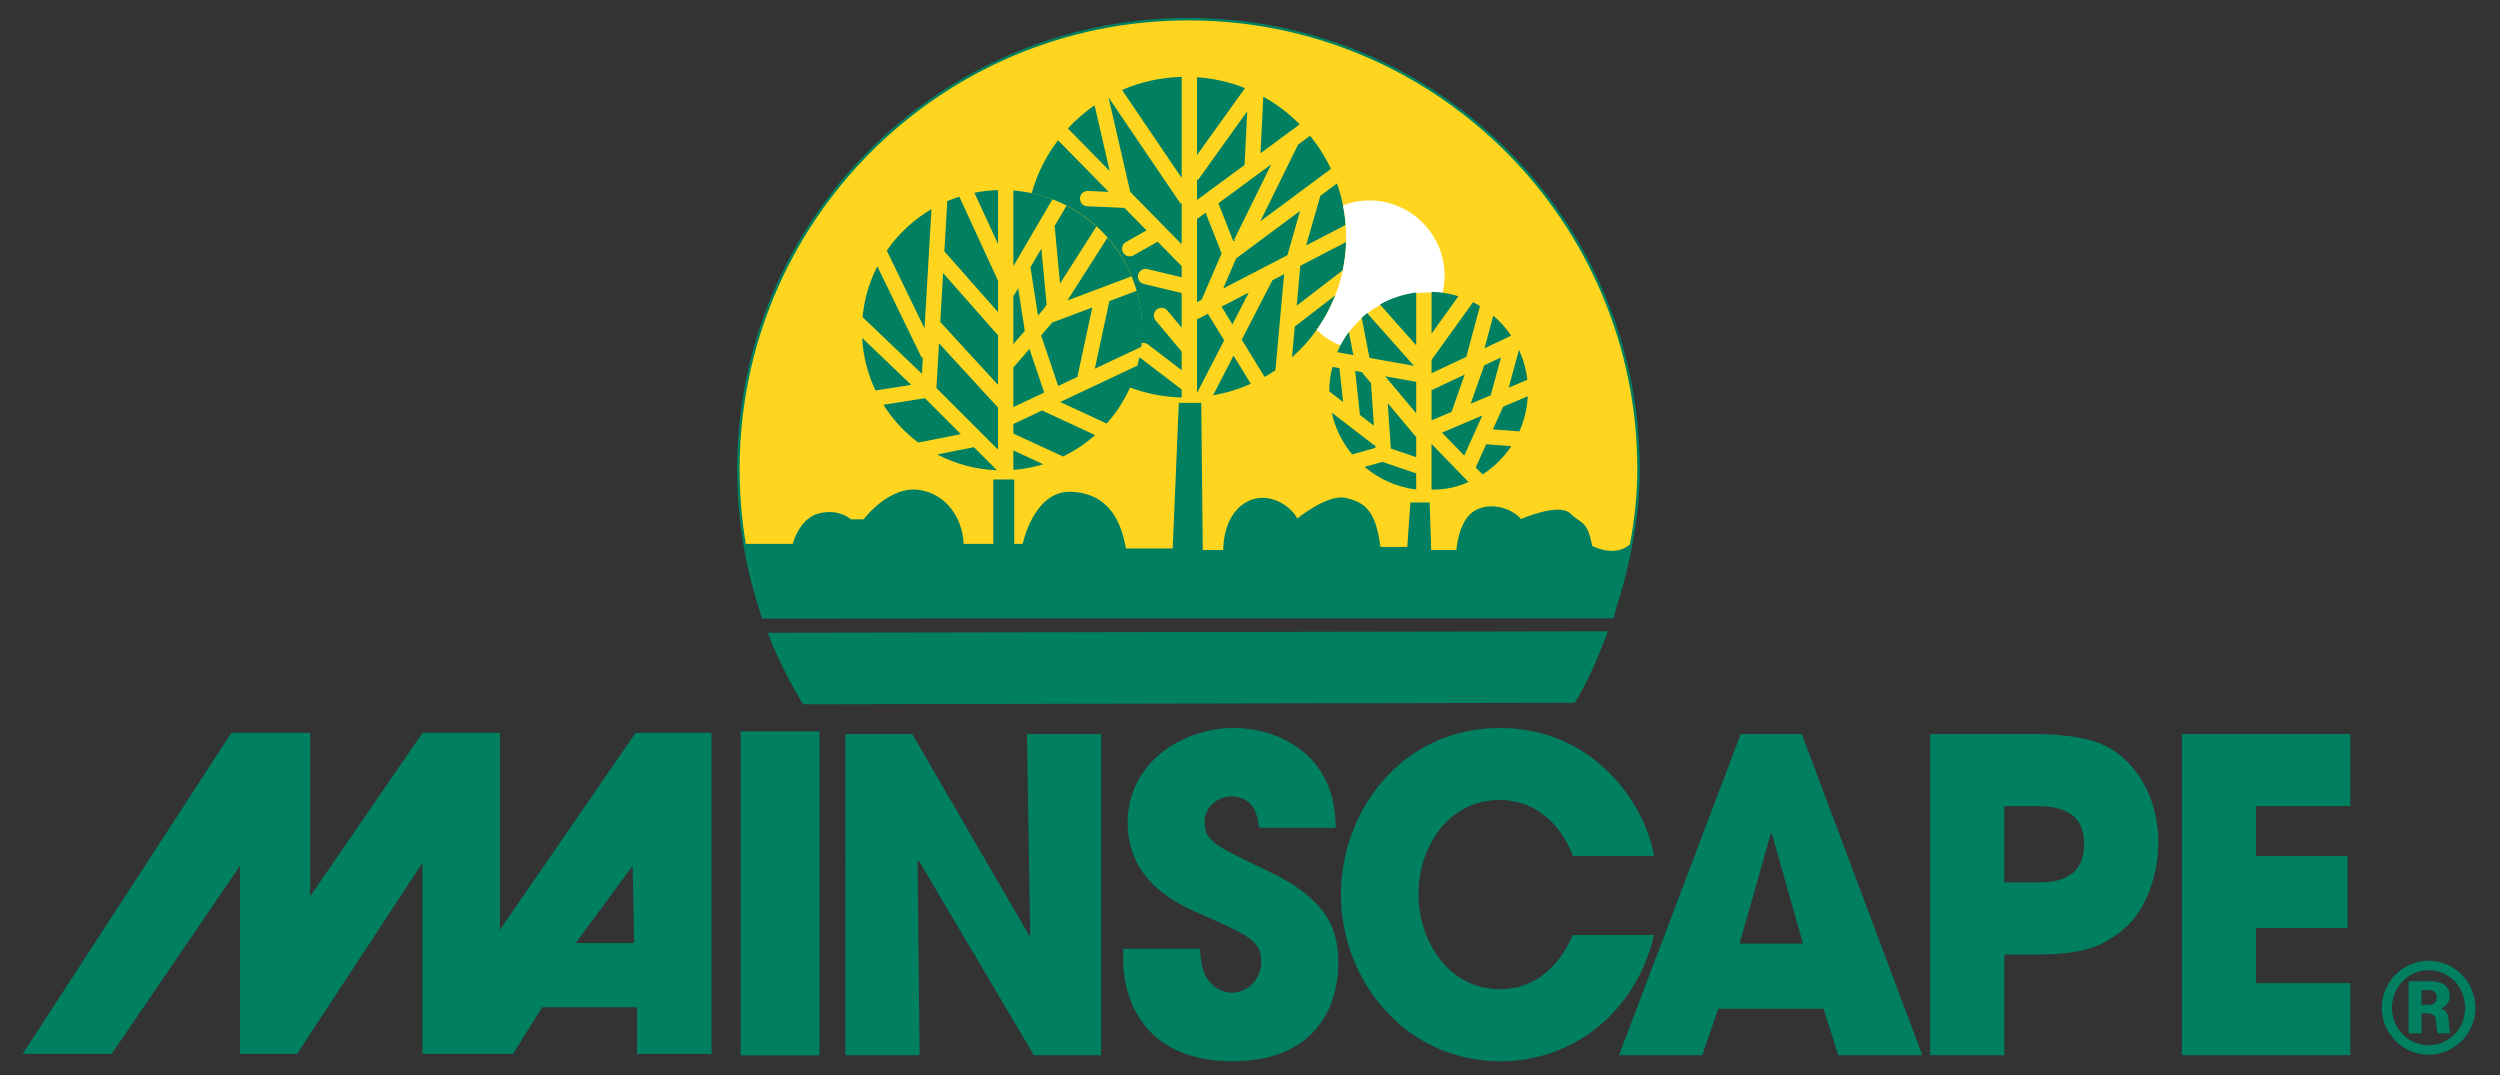 <?xml version="1.0" encoding="utf-8"?>
<!-- Generator: Adobe Illustrator 24.3.0, SVG Export Plug-In . SVG Version: 6.00 Build 0)  -->
<svg version="1.1" id="Layer_1" xmlns="http://www.w3.org/2000/svg" xmlns:xlink="http://www.w3.org/1999/xlink" x="0px" y="0px"
	 viewBox="0 0 976.95 420.11" style="enable-background:new 0 0 976.95 420.11;" xml:space="preserve">
<rect x="0" y="0" width="976.95" height="420.11" fill="#333333" stroke="none"/>
<style type="text/css">
	.st0{fill:#008061;}
	.st1{fill:#008061;stroke:#008061;stroke-width:0.974;}
	.st2{fill:#FFD520;stroke:#008061;stroke-width:0.974;}
	.st3{fill:#008061;stroke:#008061;stroke-miterlimit:10;}
	.st4{fill:#FFD520;}
	.st5{fill:#FFFFFF;}
</style>
<path class="st0" d="M8.84,411.86l81.56-125.47h30.8v63.88l43.91-63.88h30.23v76.99l53.04-76.99h29.66v125.47h-29.09v-18.25h-37.07
	l-11.41,18.25H165.1v-74.71l-49.05,74.71H93.81v-73.57l-50.19,73.57H8.84z M247.23,338.29l-22.24,30.23h22.81L247.23,338.29z"/>
<rect x="289.43" y="285.82" class="st0" width="30.8" height="126.61"/>
<path class="st0" d="M330.38,286.85h26.1l45.79,78.86l0.32-0.34l-1.28-78.52h28.98v125.49h-26.26l-45.15-76.31l-0.32,0.17l0.8,76.14
	h-28.98V286.85z"/>
<path class="st0" d="M492.07,323.48c-0.64-4.24-1.6-12.21-10.89-12.21c-5.28,0-10.41,3.9-10.41,9.83c0,7.46,3.2,8.99,24.5,19.16
	c22.1,10.51,27.7,21.37,27.7,35.95c0,18.31-9.93,38.5-41.31,38.5c-34.27,0-42.75-23.74-42.75-39.85v-4.07h30.1
	c0,14.58,8.49,17.13,12.33,17.13c7.2,0,11.53-6.27,11.53-12.04c0-8.31-4.96-10.35-23.22-18.48c-8.33-3.56-28.98-12.38-28.98-35.95
	c0-23.57,21.62-36.97,41.47-36.97c11.69,0,24.34,4.58,32.02,14.25c7.04,9.16,7.52,17.64,7.85,24.76H492.07z"/>
<path class="st0" d="M646.36,365.37c-6.89,29.68-31.23,49.35-59.89,49.35c-37.15,0-62.45-31.37-62.45-65.29
	c0-32.05,23.38-64.95,62.13-64.95c37.15,0,57,30.35,60.21,50.03h-31.71c-3.36-9.33-12.33-21.88-28.66-21.88
	c-20.33,0-31.7,18.82-31.7,36.63c0,18.99,12.17,37.31,31.86,37.31c18.89,0,26.58-16.79,28.5-21.2H646.36z"/>
<path class="st0" d="M691.95,325.85h0.32h0.16l12.17,42.9h-24.82L691.95,325.85z M712.61,394.2l5.76,18.15h32.82l-47.08-125.49
	h-23.86l-47.56,125.49h32.51l6.24-18.15H712.61z"/>
<path class="st0" d="M783.23,315h11.21c6.57,0,20.02,0,20.02,14.75c0,15.09-13.13,15.09-18.9,15.09h-12.33V315z M754.25,412.34
	h28.98V373h13.13c18.41,0,26.42-3.56,34.59-10.85c7.53-6.78,12.49-20.18,12.49-32.9c0-12.72-4.64-25.1-13.93-33.24
	c-6.41-5.6-14.57-9.16-36.51-9.16h-38.75V412.34z"/>
<path class="st0" d="M852.66,286.85h65.81V315h-36.83v19.5h35.71v28.15h-35.71v21.54h36.83v28.15h-65.81V286.85z"/>
<path class="st0" d="M949.02,386.93c1.05,0,3.2,0.05,3.2,2.63c0,3.11-2.44,3.11-3.49,3.11h-2.44v-5.74H949.02z M941.23,383.44v20.36
	h5.07v-7.84h2.01c3.2,0,3.49,1.82,3.63,2.96c0.1,0.67,0.29,4.16,0.67,4.87h4.92c-0.38-1.05-0.38-1.43-0.62-4.97
	c-0.19-3.11-1.44-4.11-2.92-4.73c2.72-1.24,3.3-3.25,3.3-4.92c0-4.11-3.54-5.73-7.45-5.73H941.23z M949.16,375.46
	c-10.47,0-18.4,8.5-18.4,18.35c0,10.08,8.22,18.35,18.3,18.35c10.04,0,18.26-8.22,18.26-18.35
	C967.32,383.91,959.29,375.46,949.16,375.46z M949.11,379.14c8.08,0,14.24,6.79,14.24,14.67c0,8.22-6.45,14.67-14.29,14.67
	c-7.84,0-14.34-6.55-14.34-14.67C934.73,385.78,940.99,379.14,949.11,379.14z"/>
<path class="st1" d="M314.1,274.74c-5.21-8.54-9.7-17.57-13.41-26.99l327.02-0.56c-3.66,9.44-7.42,18.39-12.58,26.96L314.1,274.74z"
	/>
<path class="st2" d="M298.25,241.16c-6.29-18.1-9.71-37.54-9.71-57.79c0-97.14,78.75-175.89,175.89-175.89
	c97.14,0,175.89,78.75,175.89,175.89c0,19.64-4.27,39.58-10.22,57.22L298.25,241.16z"/>
<path class="st3" d="M636.7,213.63c-6.59,4.79-14.98,0-14.98,0c-1.8-10.19-4.19-8.39-8.39-12.58c-4.19-4.19-19.17,2.4-19.17,2.4
	c-2.4-3.6-10.79-7.19-17.38-3.6s-7.19,15.58-7.19,15.58H558.8l-0.6-18.57h-6.59l-1.2,17.38h-11.38
	c-1.8-13.78-5.39-17.38-13.18-19.17c-7.13-1.64-19.17,8.39-19.17,8.39c-1.2-4.19-10.79-11.98-19.77-6.59
	c-8.99,5.39-8.39,18.57-8.39,18.57h-8.99l-0.6-57.52h-7.79l-2.4,56.92h-19.17c-1.8-10.78-6.59-21.57-20.97-22.17
	c-14.38-0.6-18.57,20.37-18.57,20.37h-4.19v-25.17h-7.19v25.17h-12.58c0-7.19-4.19-18.57-16.18-20.97
	c-11.98-2.4-22.17,11.38-22.17,11.38h-5.39c0,0-4.19-4.19-11.98-2.4c-7.79,1.8-10.19,11.98-10.19,11.98h-18.57l6.68,28.13h331.85
	L636.7,213.63z"/>
<g>
	<path class="st0" d="M467.77,30.17v30.42l18.75-26.16C480.65,32.1,474.35,30.63,467.77,30.17z"/>
	<path class="st0" d="M461.78,30.04c-8.27,0.21-16.14,2-23.31,5.12l23.31,34.39V30.04z"/>
	<path class="st0" d="M493.67,37.81l-1.09,22.06l15.33-11.29C503.72,44.35,498.93,40.71,493.67,37.81z"/>
	<path class="st0" d="M446.32,128.83c0,1.77-0.09,3.53-0.26,5.26c0.85-0.2,1.76-0.08,2.51,0.49l13.2,10.08v-7.24l-10.18-12.22
		c-1.06-1.27-0.89-3.16,0.38-4.22c1.27-1.06,3.16-0.89,4.22,0.38l5.58,6.69v-13.53l-14.79-3.55c-1.61-0.39-2.6-2-2.21-3.61
		c0.39-1.61,2-2.6,3.61-2.21l13.39,3.21v-4.35l-9.4-9.57l-9.42,5.35c-1.44,0.82-3.27,0.31-4.08-1.13c-0.82-1.44-0.31-3.27,1.13-4.08
		l8.04-4.56l-8.67-8.82c-0.07,0-0.13,0.03-0.19,0.03l-14.29-0.62c-1.65-0.07-2.94-1.47-2.86-3.12c0.07-1.65,1.47-2.94,3.12-2.86
		l8.11,0.35l-19.81-20.17c-4.65,6.12-8.16,13.13-10.31,20.72C427.77,80.56,446.32,102.51,446.32,128.83z"/>
	<path class="st0" d="M445.26,139.59c-0.82,4.13-2.12,8.08-3.81,11.81c6.35,2.37,13.19,3.76,20.33,3.94v-3.13L445.26,139.59z"/>
	<path class="st0" d="M427.75,41.12c-3.81,2.64-7.31,5.68-10.45,9.08l16.35,16.65L427.75,41.12z"/>
	<path class="st0" d="M492.51,86.49l27.59-20.51c-2.19-4.65-4.94-8.99-8.16-12.92l-4.67,3.44L492.51,86.49z"/>
	<path class="st0" d="M474.05,154.45c5.16-0.88,10.1-2.4,14.74-4.46l-6.75-11.03L474.05,154.45z"/>
	<path class="st0" d="M508.16,103.84c-0.02,0.06-0.03,0.1-0.03,0.12c-0.02,0.21-0.64,7.06-1.41,15.5l18.02-13.87
		c0.75-3.57,1.17-7.25,1.29-11.02L508.16,103.84z"/>
	<path class="st0" d="M510.42,95.91l15.44-8.02c-0.43-5.64-1.59-11.07-3.41-16.2c-1.88,1.39-4.07,3.03-6.49,4.83
		C515.28,78.93,512.48,88.71,510.42,95.91z"/>
	<polygon class="st0" points="477.38,99 471.13,83.11 467.77,85.58 467.77,118.06 469.58,117.12 	"/>
	<path class="st0" d="M483.05,100.98c-0.33,0.76-2.87,6.67-5.07,11.78l25.12-13.04l4.95-17.31
		C496.31,91.13,483.71,100.49,483.05,100.98z"/>
	<polygon class="st0" points="487.39,43.49 468.14,70.35 467.77,70.09 467.77,78.14 486.36,64.45 	"/>
	<path class="st0" d="M505.99,127.43c-0.39,4.24-0.77,8.49-1.11,12.22c7.42-6.56,13.27-14.86,16.93-24.25l-15.75,12.13
		L505.99,127.43z"/>
	<polygon class="st0" points="488.01,114.3 477.35,119.84 481.59,126.76 	"/>
	<polygon class="st0" points="472.02,122.61 467.77,124.81 467.77,153.56 478.38,132.99 	"/>
	<path class="st0" d="M485.25,132.74l8.92,14.55c1.45-0.82,2.86-1.68,4.24-2.6l3.41-37.55l-4.6,2.39L485.25,132.74z"/>
	<polygon class="st0" points="476.12,79.43 481.97,94.32 482.6,93.85 482.28,93.69 496.8,64.21 	"/>
	<path class="st0" d="M454.66,88.22c0.26,0.18,0.46,0.41,0.66,0.67l6.46,6.57V79.33l-0.42,0.28l-28.17-41.56l8.49,36.96
		L454.66,88.22z"/>
	<path class="st4" d="M444.94,139.34l0.32,0.25c0.36-1.8,0.63-3.64,0.8-5.5c-0.65,0.15-1.26,0.48-1.69,1.05
		C443.37,136.46,443.62,138.34,444.94,139.34z"/>
</g>
<g>
	<path class="st5" d="M535.06,78.34c-3.61,0-7.05,0.68-10.25,1.87c0.81,4.04,1.25,8.21,1.25,12.48c0,13.5-4.27,25.99-11.52,36.23
		c2.66,2.58,5.8,4.68,9.28,6.12c6.48-12.33,19.4-20.75,34.3-20.75c1.89,0,3.74,0.18,5.56,0.44c0.54-2.23,0.85-4.54,0.85-6.93
		C564.53,91.54,551.33,78.34,535.06,78.34z"/>
</g>
<g>
	<path class="st0" d="M360.64,139.6l-0.46,0.22l-17.33-35.75c-3.11,6.05-5.12,12.75-5.78,19.85l23.19,22.16L360.64,139.6z"/>
	<path class="st0" d="M390.01,121.98v-12.37l-0.04,0.02l-15.08-32.77c-1.6,0.51-3.18,1.09-4.71,1.74
		c-0.11,1.98-0.57,9.79-1.14,19.63L390.01,121.98z"/>
	<path class="st0" d="M364,81.72c-6.94,4.06-12.91,9.6-17.47,16.19l14.76,30.46L364,81.72z"/>
	<path class="st0" d="M361.44,155.61l-16.23,2.55c3.6,5.72,8.21,10.74,13.61,14.78l16.66-3.28L361.44,155.61z"/>
	<path class="st0" d="M336.91,132.06c0.4,7.31,2.23,14.24,5.22,20.52l13.96-2.19L336.91,132.06z"/>
	<path class="st0" d="M390.01,74.29c-3.15,0.09-6.23,0.43-9.23,1.03l9.23,20.05V74.29z"/>
	<path class="st0" d="M366.22,177.58c7.03,3.69,14.97,5.89,23.38,6.19l-9.02-9.02L366.22,177.58z"/>
	<path class="st0" d="M397.88,112.63l-1.67,2.86l-0.21-0.12v19.09c1.42-1.65,2.97-3.44,4.47-5.18L397.88,112.63z"/>
	<path class="st0" d="M367.44,125.82l22.57,24.6v-19.39l-21.46-24.31C368.18,113.02,367.8,119.64,367.44,125.82z"/>
	<polygon class="st0" points="396,143.62 396,159.07 408.05,153.39 402.29,136.34 	"/>
	<path class="st0" d="M365.94,151.64c1.31,1.31,16.21,16.21,24.07,24.07v-16.43l-23.06-25.13
		C366.4,143.7,365.99,150.85,365.94,151.64z"/>
	<path class="st0" d="M396,165.69v3.74l19.41,8.96c4.57-2.21,8.78-5.04,12.53-8.37l-20.74-9.61L396,165.69z"/>
	<path class="st0" d="M396,183.63c4.03-0.32,7.94-1.06,11.68-2.21L396,176.03V183.63z"/>
	<path class="st0" d="M412.15,88.52l2.09,22.27c5.52-8.65,12.88-20.18,14.23-22.29c-3.51-3.19-7.44-5.92-11.69-8.12l-4.78,8.17
		L412.15,88.52z"/>
	<path class="st0" d="M442.2,107.98c-2.32-5.55-5.52-10.64-9.44-15.09l-15.64,24.52L442.2,107.98z"/>
	<path class="st0" d="M427.84,144.07l18.16-8.55c0.25-2.13,0.4-4.29,0.4-6.48c0-5.35-0.78-10.52-2.21-15.4l-10.67,4.01
		L427.84,144.07z"/>
	<path class="st0" d="M411.27,77.9c-4.8-1.85-9.93-3.03-15.27-3.46v29.54L411.27,77.9z"/>
	<path class="st0" d="M408,120.56c0.03-0.05,0.42-0.66,1.06-1.66l-0.08,0.01l-2.04-21.75l-4.26,7.28c0.5,3.2,1.9,12.24,2.94,18.88
		C406.99,121.73,407.93,120.64,408,120.56z"/>
	<path class="st0" d="M414.27,157.09l18.2,8.43c5.72-6.41,9.97-14.16,12.18-22.74L414.27,157.09z"/>
	<path class="st0" d="M426.85,120.15l-15.67,5.89l-4.34,5.03c0.34,1.01,4.69,13.88,6.67,19.75l7.51-3.54L426.85,120.15z"/>
</g>
<g>
	<path class="st0" d="M559.42,140.53v5.32l13.59-6.41l5.34-19.84c-0.89-0.54-1.79-1.04-2.73-1.51l-16.14,22.48L559.42,140.53z"/>
	<path class="st0" d="M590.54,131.17c-1.96-2.92-4.33-5.54-6.99-7.82l-3.43,12.74L590.54,131.17z"/>
	<path class="st0" d="M596.86,148.4c-0.47-4.14-1.6-8.08-3.27-11.72l-4.02,14.81L596.86,148.4z"/>
	<path class="st0" d="M569.93,115.75c-3.33-1.04-6.86-1.61-10.5-1.72v16.35L569.93,115.75z"/>
	<path class="st0" d="M552.55,142.97l-18.32-20.61c-0.73,0.58-1.43,1.19-2.11,1.81l3.04,15.7L552.55,142.97z"/>
	<path class="st0" d="M553.43,114.31c-5.1,0.64-9.89,2.26-14.18,4.68l14.18,15.96V114.31z"/>
	<polygon class="st0" points="559.57,152.41 559.42,152.09 559.42,164.26 567.25,160.95 572.38,146.36 	"/>
	<path class="st0" d="M583.4,167.79l10.35,0.8c1.89-4.24,3.02-8.87,3.27-13.75l-9.62,4.08L583.4,167.79z"/>
	<polygon class="st0" points="532.38,145.72 532.63,145.51 529.57,144.97 531.44,162.11 531.39,162.12 536.9,166.34 535.76,149.75 	
		"/>
	<polygon class="st0" points="553.43,149.21 541.32,147.06 553.43,161.52 	"/>
	<path class="st0" d="M527.1,129.75c-1.8,2.43-3.36,5.06-4.55,7.88l6.3,1.12L527.1,129.75z"/>
	<polygon class="st0" points="563.49,169.05 572.2,178.04 579.27,162.36 	"/>
	<polygon class="st0" points="582.55,154.46 586.57,139.66 580,142.77 574.71,157.78 	"/>
	<polygon class="st0" points="542.3,157.56 543.51,175.29 553.43,178.66 553.43,170.38 553.2,170.57 	"/>
	<path class="st0" d="M523.42,143.87l-2.76-0.49c-0.76,3.02-1.2,6.17-1.2,9.42c0,0.06,0.01,0.12,0.01,0.17l5.4,4.14L523.42,143.87z"
		/>
	<path class="st0" d="M540.19,180.49c-0.7,0.2-3.74,1.06-6.94,1.97c5.6,4.73,12.54,7.89,20.18,8.85v-6.31
		C550.02,183.83,541.45,180.91,540.19,180.49z"/>
	<path class="st0" d="M559.53,191.33c5.54,0,9.56-0.88,14.32-2.97l-14.44-14.9v17.87"/>
	<path class="st0" d="M576.69,182.68l2.65,2.73c4.46-2.88,8.3-6.64,11.25-11.05l-9.81-0.75L576.69,182.68z"/>
	<path class="st0" d="M537.41,173.87l-0.2,0.26l-16.8-12.88c1.36,6.11,4.14,11.69,8,16.34l9.07-2.57L537.41,173.87z"/>
</g>
</svg>
